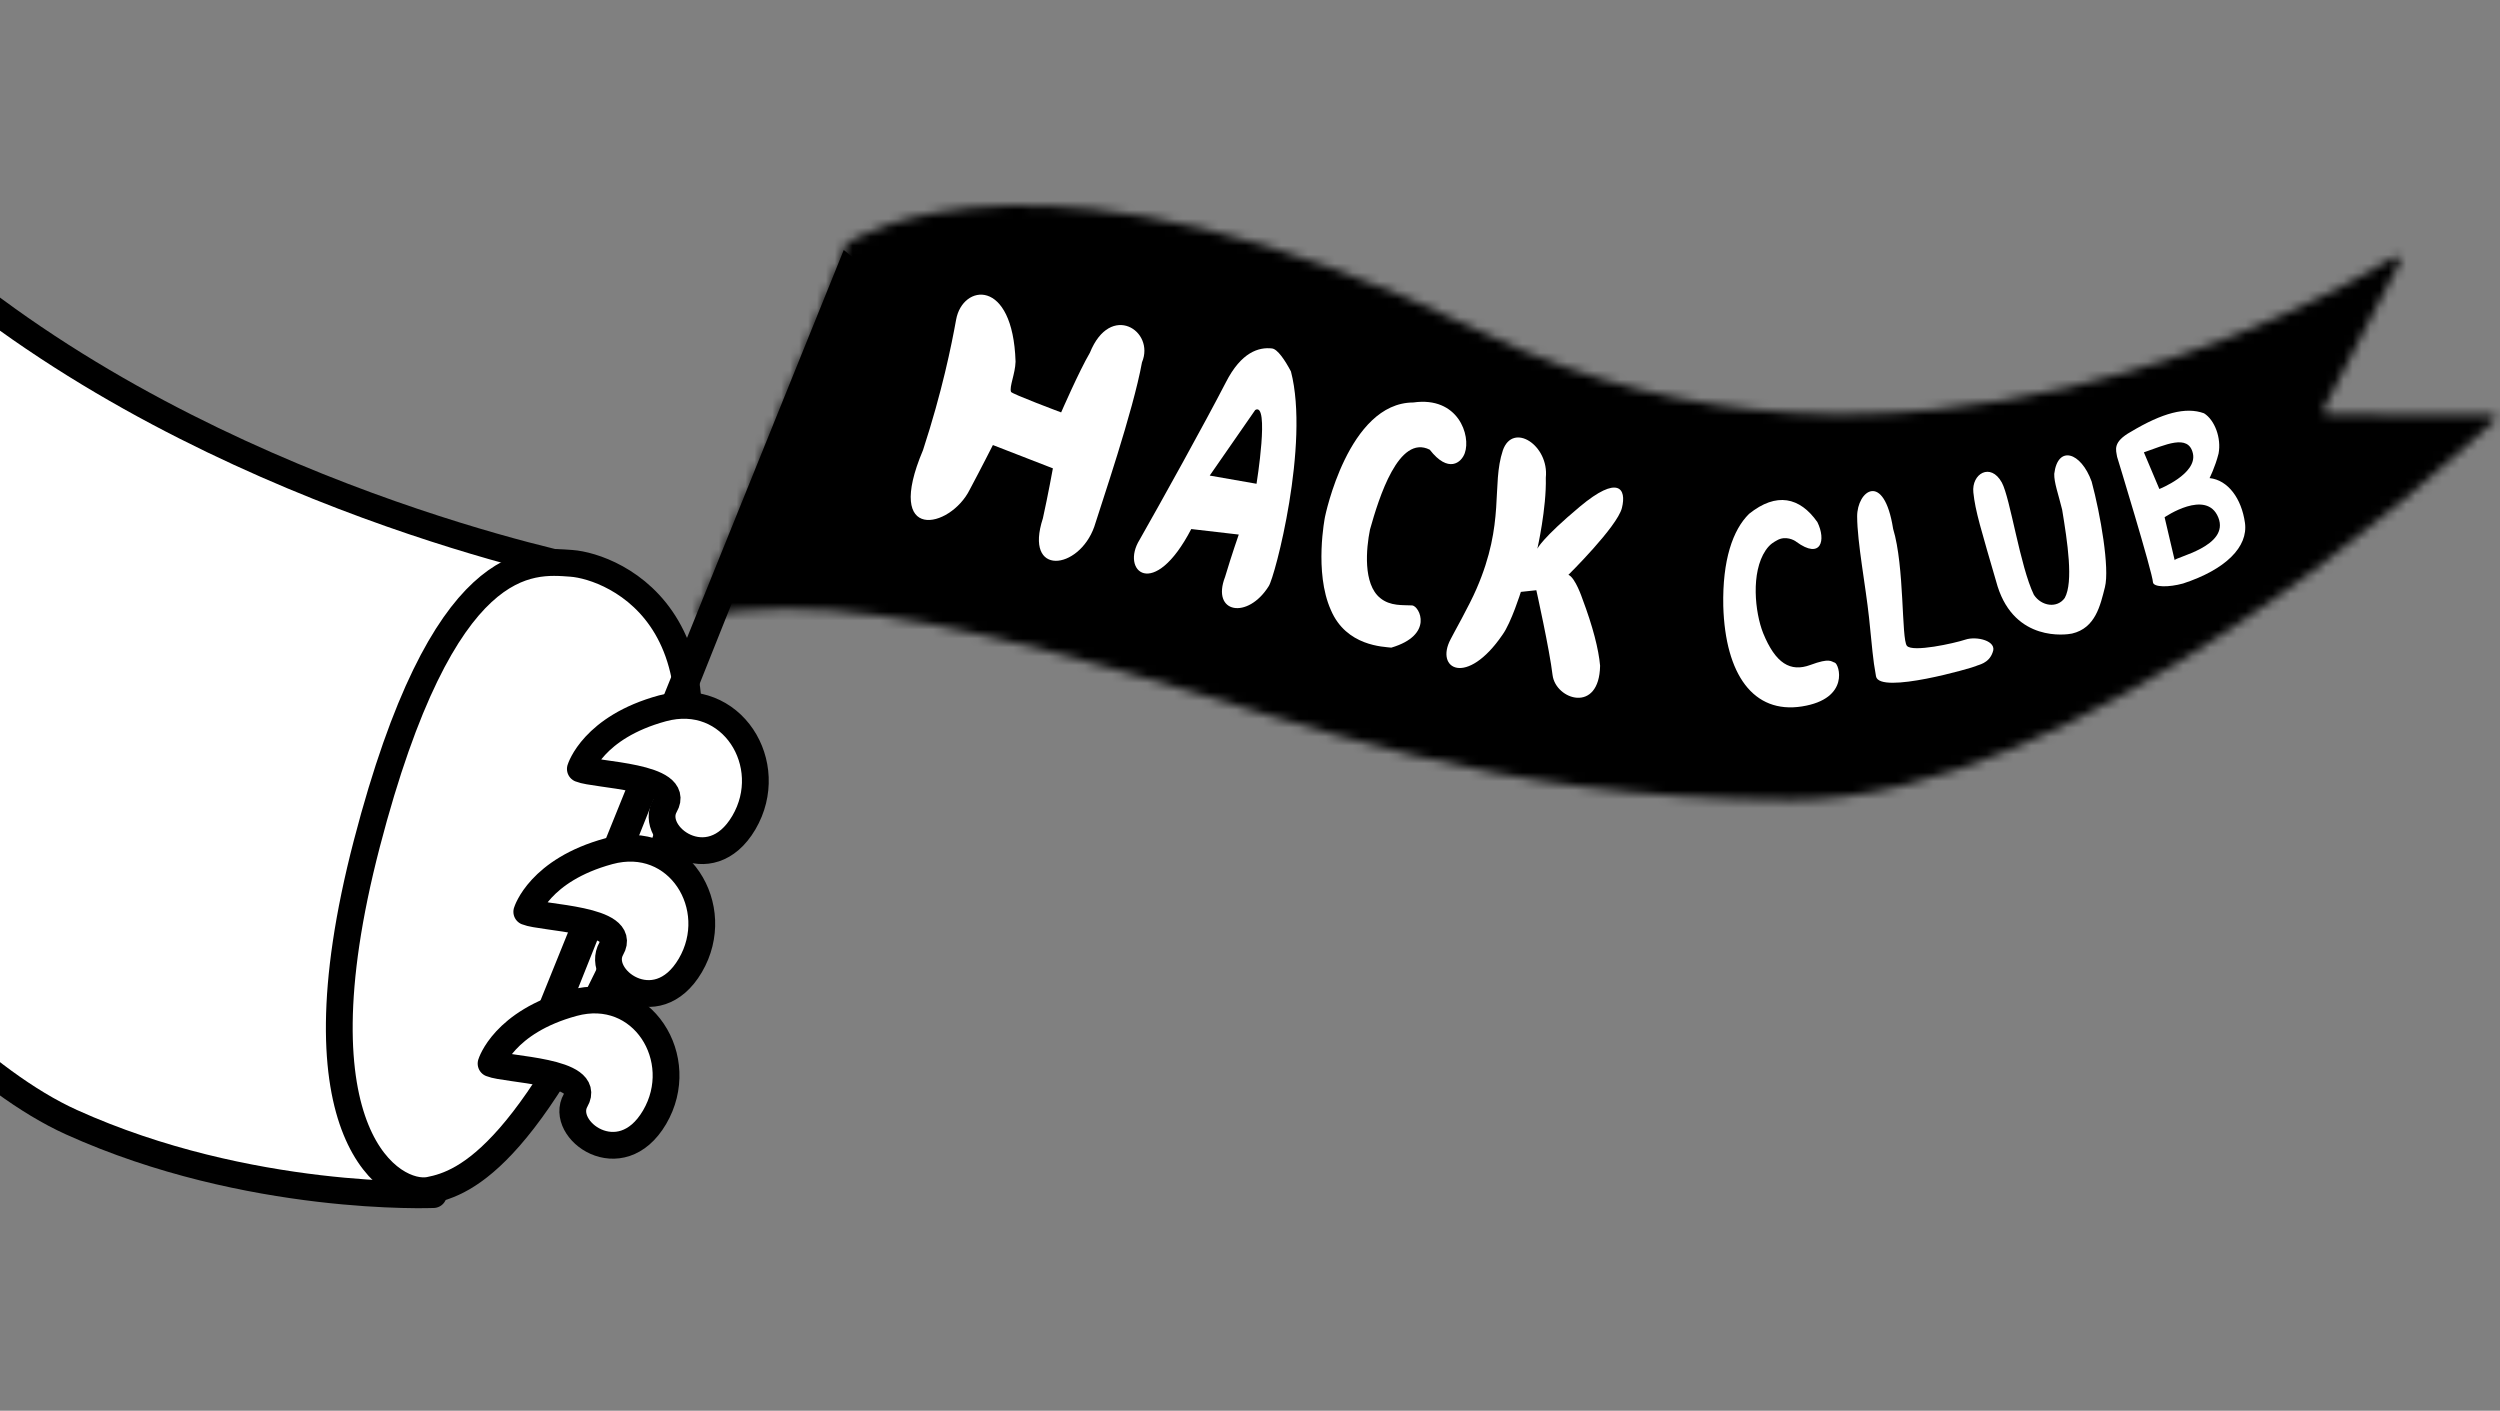 <svg fill="none" height="158" viewBox="0 0 280 158" width="280" xmlns="http://www.w3.org/2000/svg" xmlns:xlink="http://www.w3.org/1999/xlink"><rect x="0" y="0" width="280" height="158" fill="#808080" stroke="none"/><clipPath id="a"><path d="m0 0h280v157.5h-280z"/></clipPath><mask id="b" fill="#fff"><path clip-rule="evenodd" d="m94.794 27.306c1.435-.965 22.374-13.788 71.52 10.038 46.422 22.507 93.441-3.394 101.893-8.576.28-.172.747.275.595.566l-8.543 16.455c-.135.259.047.569.339.574 2.203.04 9.886.162 18.489.085.356-.004.557.404.296.647-5.801 5.427-46.742 42.626-78.758 42.488-34.536-.149-53.204-8.297-75.262-14.493-21.721-6.101-34.048-8.243-47.363-6.091 0 0 13.211-32.164 16.141-39.974.409-1.091.646-1.715.653-1.72z" fill="#fff" fill-rule="evenodd"/></mask><g clip-path="url(#a)"><path clip-rule="evenodd" d="m-36 79.737s1.698 2.127 4.557 5.544c10.188 12.173 23.813 33.368 39.302 40.406 19.837 9.013 40.432 8.349 40.432 8.349s13.883-71.865 14.592-70.734c.708 1.13-24.322-9.866-37.515-13.219-13.193-3.353-28.137-16.052-32.167-20.083" fill="#fff" fill-rule="evenodd"/><path d="m-36 79.885s24.137 36.822 44.007 45.803c19.869 8.981 40.533 8.107 40.533 8.107l17.253-69.952s-41.63-8.052-72.444-33.842" stroke="#000" stroke-linecap="square" stroke-linejoin="round" stroke-width="3"/><g clip-rule="evenodd" fill-rule="evenodd"><path d="m63.996 63.094c-4.584-.33-14.354-1.485-22.91 31.395-8.556 32.88 2.97 39.598 7 38.82 4.03-.778 11.809-3.889 24.395-33.728 12.586-29.84-3.901-36.157-8.485-36.486z" fill="#fff" stroke="#000" stroke-linecap="round" stroke-linejoin="round" stroke-width="3"/><path d="m94.794 27.306c1.435-.965 22.374-13.788 71.52 10.038 46.422 22.507 93.441-3.394 101.893-8.576.28-.172.747.275.595.566l-8.543 16.455c-.135.259.047.569.339.574 2.203.04 9.886.162 18.489.085.356-.004.557.404.296.647-5.801 5.427-46.742 42.626-78.758 42.488-34.536-.149-53.204-8.297-75.262-14.493-21.721-6.101-34.048-8.243-47.363-6.091 0 0 13.211-32.164 16.141-39.974.409-1.091.646-1.715.653-1.72z" fill="#000" mask="url(#b)" stroke="#000" stroke-width="6"/><path d="m107.087 35.793c-.537 2.961-1.565 8.047-3.708 14.616-4.437 10.472 3.061 8.793 5.224 4.444 1.282-2.401 2.601-5.008 2.601-5.008l6.719 2.61s-.555 3.063-1.12 5.596c-2.142 6.569 4.025 5.806 5.751.954.77-2.496 4.35-12.914 5.349-18.428 1.485-3.525-3.532-6.77-5.834-1.074-1.226 2.095-3.221 6.686-3.221 6.686s-5.548-2.077-5.613-2.3c-.215-.567.473-2.023.508-3.388-.297-9.445-5.934-8.69-6.656-4.708z" fill="#fff"/><path d="m137.292 42.83c1.728-3.403 3.697-3.967 5.159-3.805.632.055 1.484 1.342 2.135 2.578 2.113 8.128-1.802 23.044-2.487 24.044-2.359 3.775-6.468 3.041-4.888-1.041.74-2.481 1.531-4.736 1.531-4.736l-5.32-.617c-4.217 8.107-7.962 4.688-5.78 1.188 2.335-4.102 7.313-13.082 9.65-17.611zm-1.804 10.435 5.243.918s1.497-9.232-.146-8.264z" fill="#fff"/><path d="m164.057 50.746c.702-1.954-.722-6.385-5.769-5.668-7.306.021-9.889 12.81-9.889 12.81s-1.242 6.194.656 10.428c1.724 4.082 5.949 4.113 6.769 4.22 4.801-1.421 3.173-4.623 2.353-4.729-1.043-.058-2.46.107-3.599-.831-1.933-1.571-1.57-5.537-1.139-7.668 1.006-3.584 3.22-10.7 6.693-8.942 2.077 2.678 3.548 1.458 3.925.381z" fill="#fff"/><path d="m168.318 50.446c-1.302 3.917.29 8.056-2.953 15.51-.775 1.821-2.667 5.158-2.892 5.631-1.793 3.363 1.811 5.365 5.816-.508.971-1.343 2.048-4.787 2.048-4.787l1.732-.187s1.484 6.664 1.82 9.517c.36 2.754 5.229 4.34 5.322-1.061-.166-1.852-.8-4.358-1.999-7.543 0 0-.783-2.333-1.549-2.638 0 0 5.463-5.386 5.99-7.484.553-2.197-.431-3.73-4.701-.16-4.268 3.57-4.767 4.716-4.767 4.716s1.031-4.519.946-7.947c.384-3.623-3.688-6.28-4.813-3.062z" fill="#fff"/><path d="m195.897 57.549c-1.833 1.802-2.996 5.193-2.89 10.332.221 7.672 3.38 12.093 8.81 11.239 5.431-.855 4.17-4.776 3.671-4.907-.4-.106-.499-.566-2.727.261-2.23.827-3.901-.157-5.29-3.568-.916-2.308-1.399-6.785.286-9.278.503-.738.978-.939 1.229-1.091 1.003-.606 2.026-.01 2.201.144 2.793 2.041 3.351-.204 2.359-2.206-1.965-2.802-4.589-3.383-7.649-.926z" fill="#fff"/><path d="m208 57.857c-.014-2.912 3.002-5.144 4.03 1.372 1.288 4.213.92 12.346 1.543 13.102.624.756 5.291-.275 6.555-.695 1.263-.418 3.586.149 3.056 1.411-.432 1.289-1.636 1.406-1.887 1.556-.25.151-10.801 3.228-11.184 1.147-.382-2.082-.403-3.038-.782-6.581-.379-3.545-1.317-8.399-1.331-11.311z" fill="#fff"/><path d="m221.016 55.156c-.22-2.106 1.932-3.383 3.187-1.117.952 1.756 2.036 9.371 3.59 12.576.853 1.299 2.62 1.541 3.459.356.992-1.793.301-6.285-.292-9.89-.423-1.727-.914-3.048-.884-4.011.391-3.242 2.989-2.462 4.189.868.997 3.709 2.025 9.699 1.487 11.825-.513 2.024-1.053 4.581-3.682 5.195-.683.147-6.368.942-8.34-5.284-1.896-6.53-2.494-8.411-2.714-10.517z" fill="#fff"/><path d="m238.676 48.35c3.504-2.097 6.128-2.81 8.173-2.062 1.195.741 1.962 2.769 1.631 4.51-.38 1.514-1.01 2.748-1.01 2.748 2.073.218 3.582 2.294 3.964 5.003.383 2.709-2.179 5.246-6.929 6.803-1.6.443-3.297.43-3.371-.126-.046-1.088-4.017-14.057-4.017-14.057-.122-.785-.543-1.647 1.559-2.82zm1.439 2.311 1.733 4.107s4.251-1.687 3.761-3.965c-.492-2.278-3.168-.933-5.494-.141zm2.32 7.27s1.18 5.039 1.131 4.811c-.024-.329 6.195-1.54 4.883-4.785-1.312-3.244-6.014-.026-6.014-.026z" fill="#fff"/></g><path d="m94.5 28-36.5 90.327h3.699l35.254-88.327z" fill="#000"/><path d="m65 86.123c1.697.707 11.384.778 9.475 4.101-1.909 3.323 5.02 8.414 8.839 1.909s-1.343-14.92-9.122-12.799c-7.778 2.121-9.192 6.788-9.192 6.788z" style="fill-rule:evenodd;clip-rule:evenodd;fill:#fff;stroke:#000;stroke-width:3;stroke-linecap:round;stroke-linejoin:round"/><path d="m59 102.122c1.697.707 11.384.778 9.475 4.102-1.909 3.323 5.02 8.414 8.839 1.909 3.818-6.506-1.344-14.92-9.122-12.799-7.778 2.121-9.192 6.788-9.192 6.788z" style="fill-rule:evenodd;clip-rule:evenodd;fill:#fff;stroke:#000;stroke-width:3;stroke-linecap:round;stroke-linejoin:round"/><path d="m55 119.122c1.697.707 11.384.778 9.475 4.102-1.909 3.323 5.02 8.414 8.839 1.909 3.818-6.506-1.344-14.92-9.122-12.799-7.778 2.121-9.192 6.788-9.192 6.788z" style="fill-rule:evenodd;clip-rule:evenodd;fill:#fff;stroke:#000;stroke-width:3;stroke-linecap:round;stroke-linejoin:round"/></g></svg>